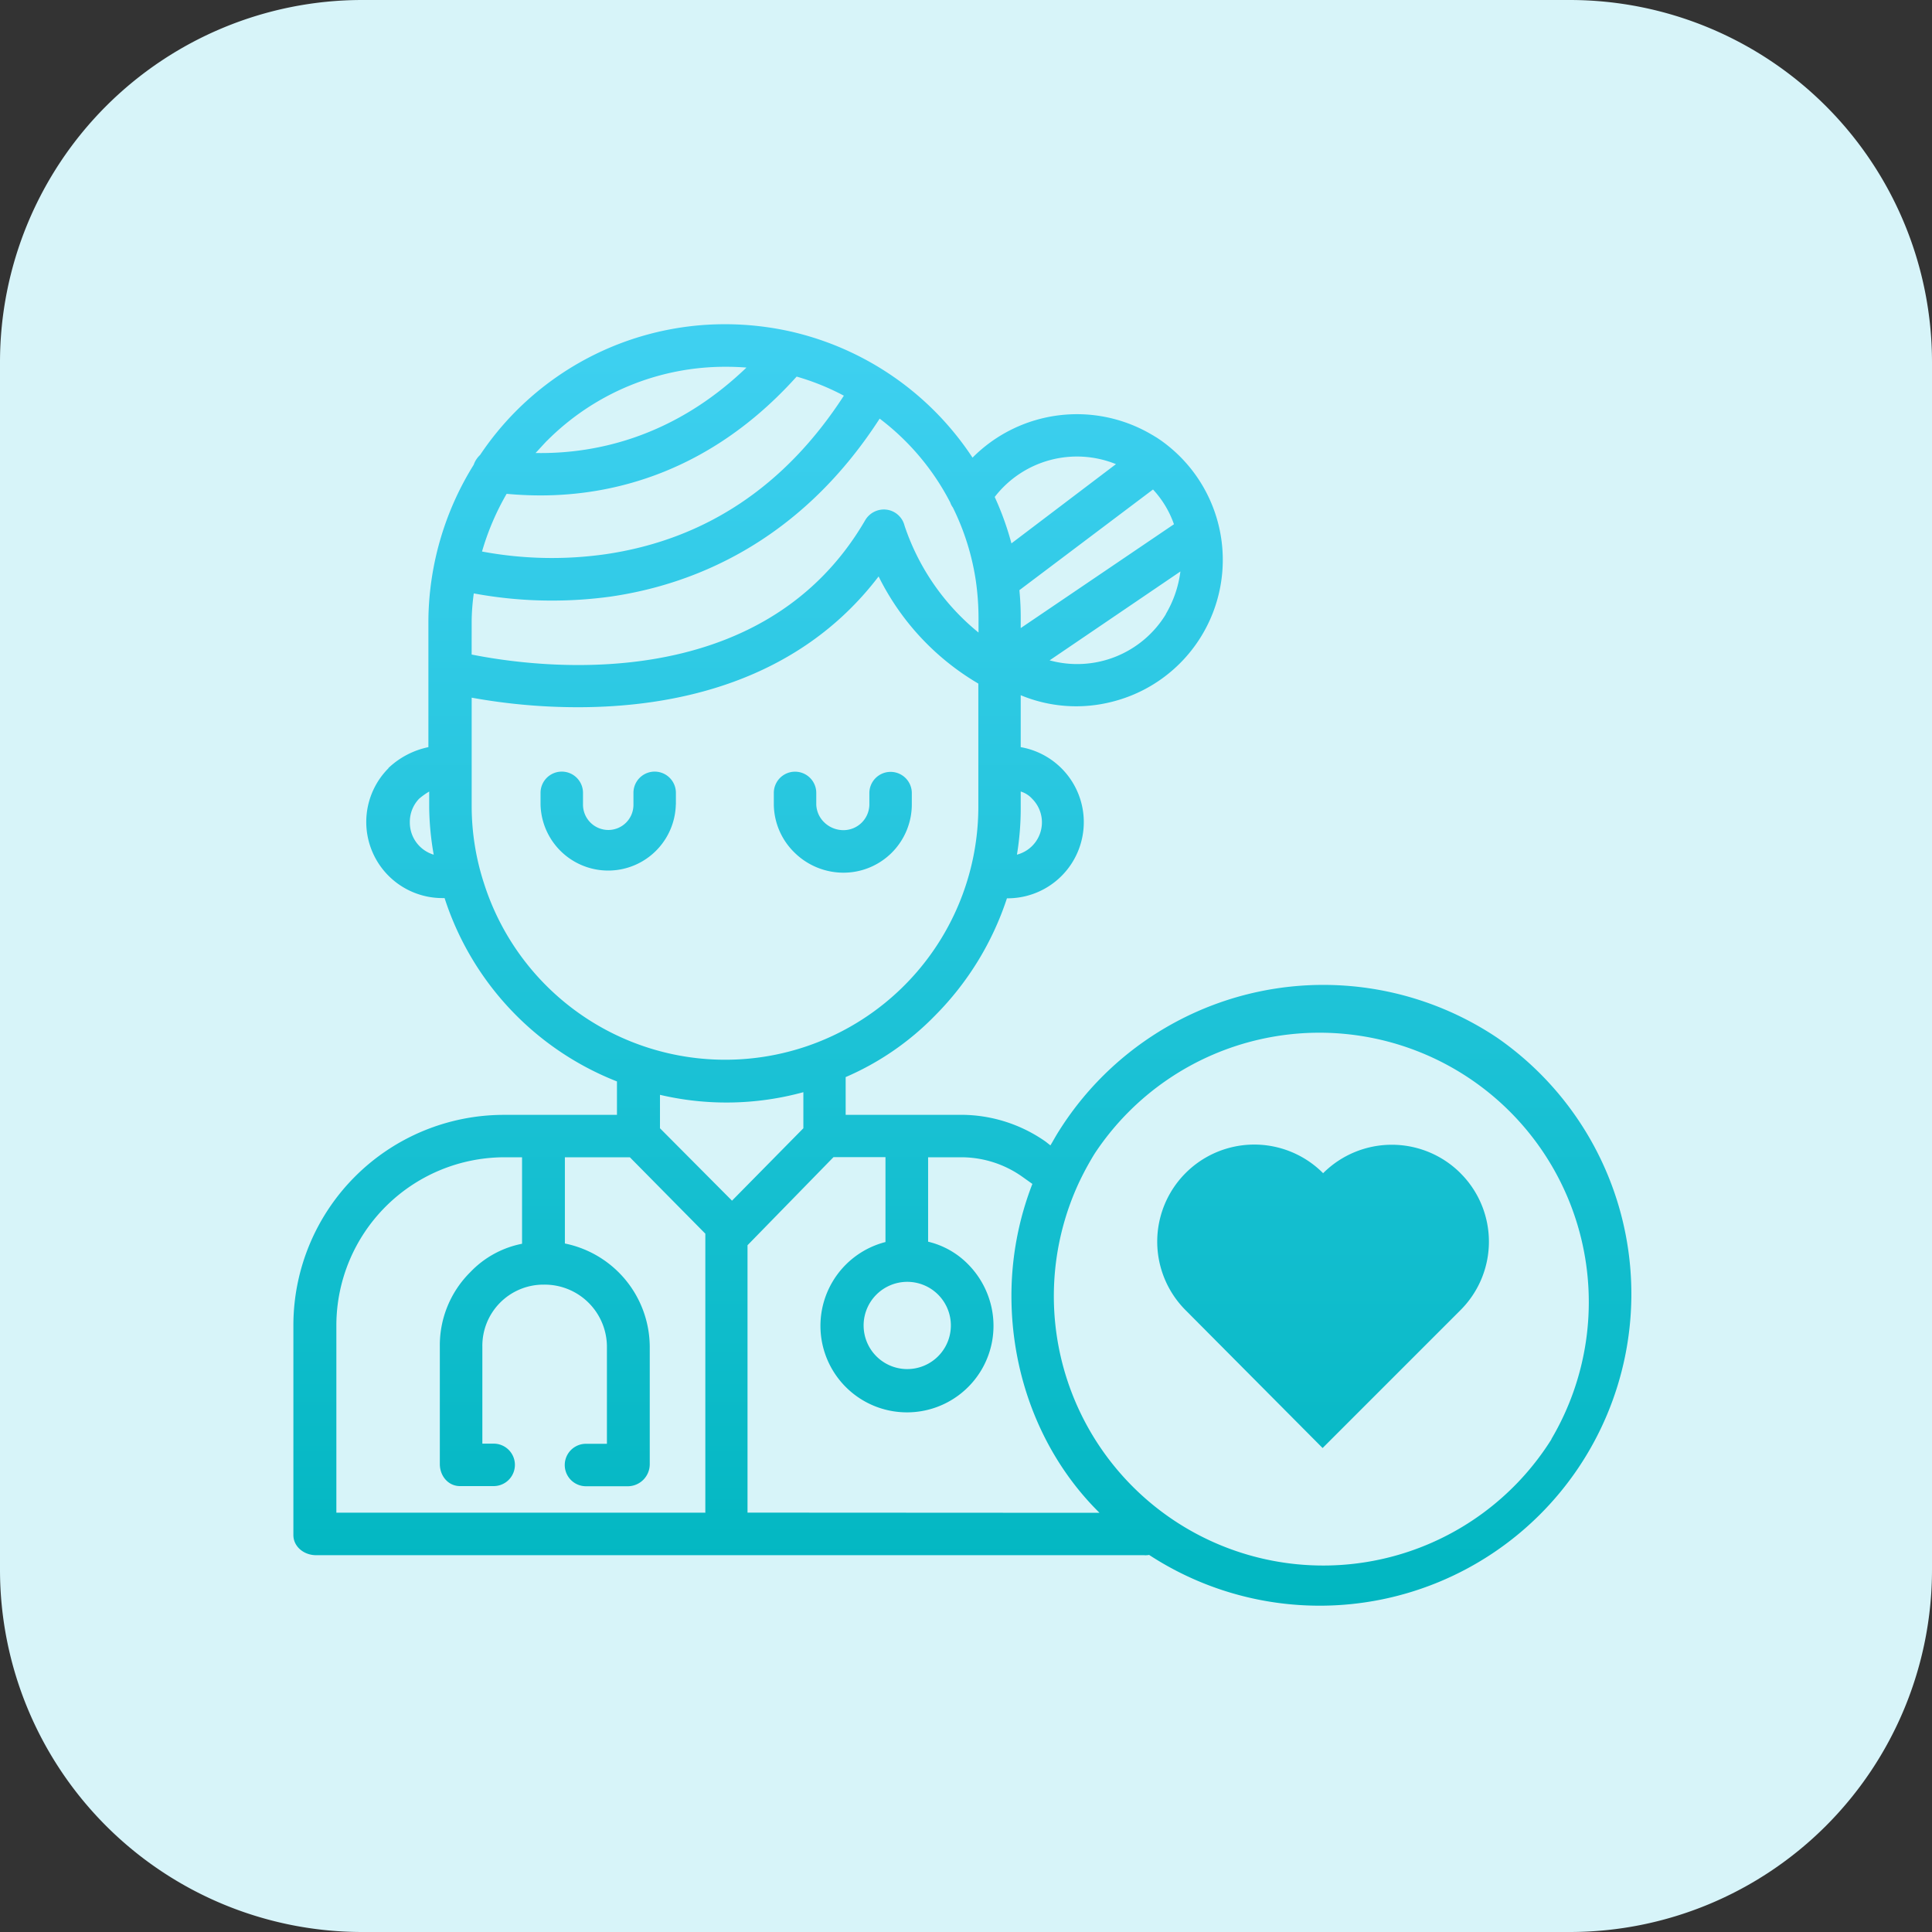 <svg id="bold" xmlns="http://www.w3.org/2000/svg" xmlns:xlink="http://www.w3.org/1999/xlink" viewBox="0 0 512 512"><rect x="0" y="0" width="512" height="512" fill="#333333" stroke="none"/><defs><style>.cls-1{fill:#d7f4f9;}.cls-2{fill:url(#linear-gradient);}.cls-3{fill:url(#linear-gradient-2);}.cls-4{fill:url(#linear-gradient-3);}.cls-5{fill:url(#linear-gradient-4);}</style><linearGradient id="linear-gradient" x1="351.11" y1="432.36" x2="351.11" y2="82.23" gradientTransform="matrix(1, 0, 0, -1, 0, 512)" gradientUnits="userSpaceOnUse"><stop offset="0" stop-color="#40d1f2"/><stop offset="1" stop-color="#00b6c0"/></linearGradient><linearGradient id="linear-gradient-2" x1="256" y1="432.36" x2="256" y2="82.23" xlink:href="#linear-gradient"/><linearGradient id="linear-gradient-3" x1="161.69" y1="432.36" x2="161.69" y2="82.23" xlink:href="#linear-gradient"/><linearGradient id="linear-gradient-4" x1="223.9" y1="432.36" x2="223.9" y2="82.23" xlink:href="#linear-gradient"/></defs><title>healthcare-practitioners</title><g id="doctor"><path class="cls-1" d="M416.5,512H96.5a96,96,0,0,1-96-96V96a96,96,0,0,1,96-96h320a96,96,0,0,1,96,96V416A96,96,0,0,1,416.5,512Z" transform="translate(-0.5)"/><path class="cls-2" d="M387.55,310.91a25.75,25.75,0,0,0-36.41,0,25.72,25.72,0,0,0-36.48,36.27L351,383.74l36.55-36.55a25.61,25.61,0,0,0,.14-36.13l-.14-.14Z" transform="translate(-0.5)"/><path class="cls-3" d="M397.25,275a82.77,82.77,0,0,0-116.13,24.74c-.77,1.2-1.48,2.53-2.25,3.8l-1.27-1a39,39,0,0,0-22.14-7.1H224.61v-10a73.86,73.86,0,0,0,23.62-16.24,79,79,0,0,0,19.12-31.14h.35A20.18,20.18,0,0,0,271,198V184.24A38.34,38.34,0,0,0,295.11,186,38.76,38.76,0,0,0,308,116.61c-.42-.28-.91-.63-1.41-.91l-.56-.35c-.07,0-.07-.07-.14-.07a39,39,0,0,0-47.66,6,78.61,78.61,0,0,0-48.64-33.53,80,80,0,0,0-16.87-1.83,78.06,78.06,0,0,0-65,34.66,6.42,6.42,0,0,0-1.69,2.6,79.29,79.29,0,0,0-12,41.05V198a21.84,21.84,0,0,0-10.61,5.55s.07.07,0,.07A20.17,20.17,0,0,0,117.9,238h.42A77.9,77.9,0,0,0,164,286.59v8.86H133.85A55.8,55.8,0,0,0,78.25,351V406.8c0,3.09,2.81,5.34,6,5.34H303.62a4.73,4.73,0,0,0,1.41-.07A82.61,82.61,0,0,0,397.25,275ZM109.11,218a8.86,8.86,0,0,1,2.46-6.33,18.29,18.29,0,0,1,2.67-1.9v4.15a75.51,75.51,0,0,0,1.2,12.58A8.88,8.88,0,0,1,109.11,218ZM274,211.65A8.84,8.84,0,0,1,270,226.49a75.31,75.31,0,0,0,1-12.58v-4.15A6.69,6.69,0,0,1,274,211.65Zm35.5-48.93A27.53,27.53,0,0,1,278.66,175l34.66-23.55A29.36,29.36,0,0,1,309.45,162.73Zm-3.44-33a26.27,26.27,0,0,1,5.55,9.21L271,166.45v-2.18a74.58,74.58,0,0,0-.35-7.87ZM296.24,123l-27.7,21a77.89,77.89,0,0,0-4.43-12.3A27.52,27.52,0,0,1,296.24,123Zm-150.78-6.19a66.63,66.63,0,0,1,47.38-19.61q2.74,0,5.48.21c-19.68,18.91-40.84,22.92-55.89,22.64,1-1.05,2-2.18,3-3.23Zm-10.68,14.06c3,.28,6,.42,9,.42,18.56,0,44.64-5.69,67.84-31.49a64.77,64.77,0,0,1,12.51,5.06c-15.54,24-36.69,38.1-63.06,42a100.9,100.9,0,0,1-32.83-.7,68.44,68.44,0,0,1,6.54-15.32Zm-9.28,33.39a58,58,0,0,1,.56-7,113,113,0,0,0,20.67,1.9,114.59,114.59,0,0,0,15.54-1.05c20.81-3,49.7-13.64,71.35-47.17a65.59,65.59,0,0,1,18.7,22.21,4.86,4.86,0,0,0,.7,1.34A65.45,65.45,0,0,1,259.12,154a71,71,0,0,1,.7,10.19v3.44a61.64,61.64,0,0,1-19.61-28.33,5.64,5.64,0,0,0-4.64-4.22,5.75,5.75,0,0,0-5.76,2.74c-27.49,47.38-87.45,39-104.32,35.64Zm3.16,69.52a66.13,66.13,0,0,1-3.16-19.89v-29a157.45,157.45,0,0,0,28.19,2.53c25.1,0,58.06-6.33,79.65-34.66a67.77,67.77,0,0,0,26.43,28.4V213.9a67.08,67.08,0,0,1-131.1,19.89Zm58.7,167.09H89.64V351A44.61,44.61,0,0,1,134,306.69h4.85v22.92a25.74,25.74,0,0,0-13.71,7.52,27.28,27.28,0,0,0-8.08,19.75V388c0,3.09,2.18,5.83,5.34,5.83h8.93a5.62,5.62,0,1,0,0-11.25h-3V356.89a16.2,16.2,0,0,1,16-16.45h.35a16.5,16.5,0,0,1,16.66,16.38v25.8h-5.55a5.62,5.62,0,0,0,0,11.25H167a5.84,5.84,0,0,0,5.69-5.83V356.89a28.06,28.06,0,0,0-22.49-27.35V306.69h17.22l20,20.25v74ZM175.4,299v-8.86a77.11,77.11,0,0,0,38-.7V299l-18.91,19.19Zm23.2,101.86V330l22.78-23.34h13.78v22.49a22.93,22.93,0,1,0,27.91,16.52,23.32,23.32,0,0,0-6-10.61,21.92,21.92,0,0,0-10.61-6V306.69h9.07a28,28,0,0,1,15.75,5.06l2.81,2a82,82,0,0,0-5.55,29.66c0,21.86,8.37,42.74,23.34,57.5Zm42.32-61.16a11.56,11.56,0,1,1-8.15,3.37,11.59,11.59,0,0,1,8.15-3.37Zm170.75,41.69a71.39,71.39,0,0,1-125.34-67.77,78.2,78.2,0,0,1,4.29-7.94,71.39,71.39,0,0,1,121,75.71Z" transform="translate(-0.5)"/><path class="cls-4" d="M179.62,213.2v-3.09a5.62,5.62,0,0,0-11.25,0v3.09a6.66,6.66,0,0,1-6.54,6.75h-.07A6.72,6.72,0,0,1,155,213.2v-3.09a5.62,5.62,0,0,0-11.25,0v3.09a17.93,17.93,0,0,0,35.85,0Z" transform="translate(-0.5)"/><path class="cls-5" d="M224,231.27a18.11,18.11,0,0,0,18.14-18v-3.09a5.62,5.62,0,1,0-11.25,0v3.09A6.87,6.87,0,0,1,224,220a7.32,7.32,0,0,1-5-2,6.9,6.9,0,0,1-2.18-4.78v-3.09a5.62,5.62,0,1,0-11.25,0v3.09A18.06,18.06,0,0,0,211.11,226,18.48,18.48,0,0,0,224,231.27Z" transform="translate(-0.5)"/></g></svg>